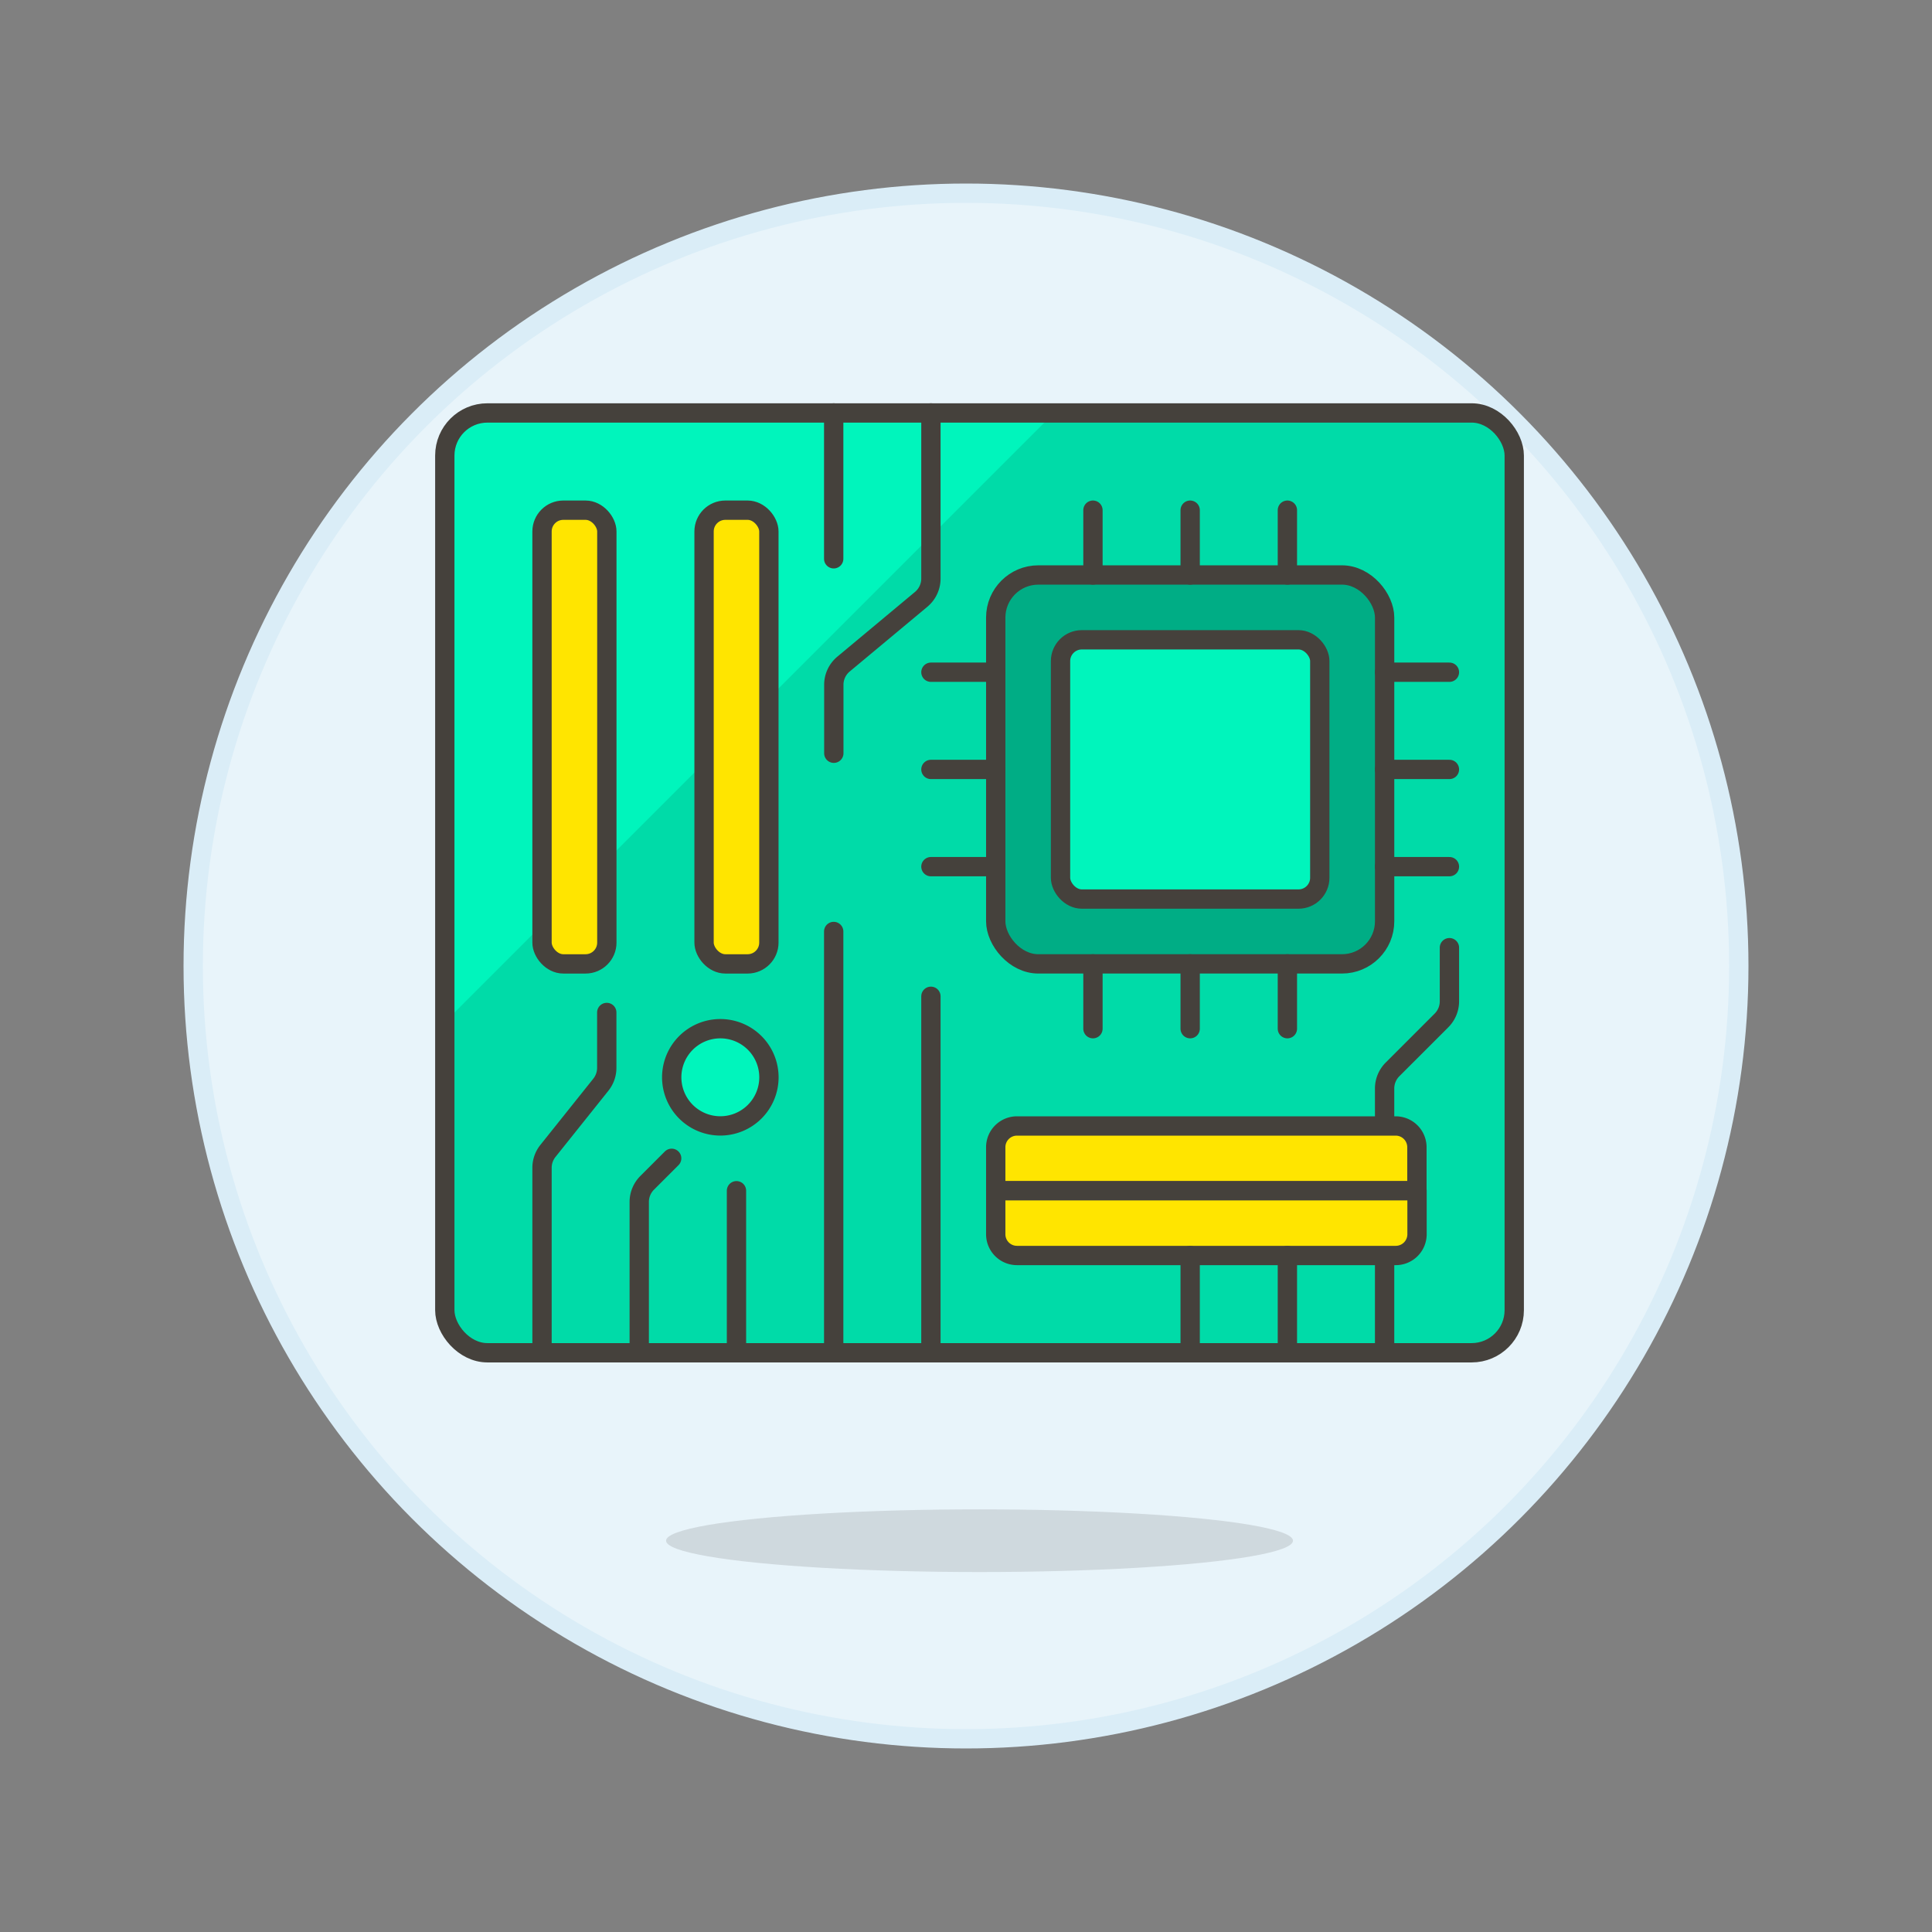 <svg xmlns="http://www.w3.org/2000/svg" viewBox="0 0 100 100"><rect x="0" y="0" width="100" height="100" fill="#808080" stroke="none"/><g class="nc-icon-wrapper"><defs/><circle class="a" cx="50" cy="50" r="40" fill="#e8f4fa" stroke="#daedf7" stroke-miterlimit="10"/><ellipse class="b" cx="50.7" cy="79.746" rx="16.224" ry="1.622" fill="#45413c" opacity="0.15"/><rect class="c" x="23.023" y="21.374" width="55.354" height="48.645" rx="2.205" style="" fill="#00dba8"/><path class="d" d="M23.023 52.908l31.533-31.534H25.228a2.205 2.205 0 0 0-2.205 2.205z" style="" fill="#00f5bc"/><rect class="e" x="23.023" y="21.374" width="55.354" height="48.645" rx="2.205" fill="none" stroke="#45413c" stroke-linecap="round" stroke-linejoin="round"/><rect class="f" x="51.539" y="29.761" width="20.129" height="20.129" rx="2.205" stroke="#45413c" stroke-linecap="round" stroke-linejoin="round" fill="#00ad85"/><path class="e" d="M56.571 29.761v-3.354" fill="none" stroke="#45413c" stroke-linecap="round" stroke-linejoin="round"/><path class="e" d="M61.603 29.761v-3.354" fill="none" stroke="#45413c" stroke-linecap="round" stroke-linejoin="round"/><path class="e" d="M66.635 29.761v-3.354" fill="none" stroke="#45413c" stroke-linecap="round" stroke-linejoin="round"/><path class="e" d="M56.571 53.245V49.89" fill="none" stroke="#45413c" stroke-linecap="round" stroke-linejoin="round"/><path class="e" d="M61.603 53.245V49.89" fill="none" stroke="#45413c" stroke-linecap="round" stroke-linejoin="round"/><path class="e" d="M66.635 53.245V49.89" fill="none" stroke="#45413c" stroke-linecap="round" stroke-linejoin="round"/><path class="e" d="M48.184 39.826h3.355" fill="none" stroke="#45413c" stroke-linecap="round" stroke-linejoin="round"/><path class="e" d="M48.184 34.794h3.355" fill="none" stroke="#45413c" stroke-linecap="round" stroke-linejoin="round"/><path class="e" d="M71.667 34.794h3.355" fill="none" stroke="#45413c" stroke-linecap="round" stroke-linejoin="round"/><path class="e" d="M48.184 44.858h3.355" fill="none" stroke="#45413c" stroke-linecap="round" stroke-linejoin="round"/><path class="e" d="M71.667 39.826h3.355" fill="none" stroke="#45413c" stroke-linecap="round" stroke-linejoin="round"/><path class="e" d="M71.667 44.858h3.355" fill="none" stroke="#45413c" stroke-linecap="round" stroke-linejoin="round"/><rect class="g" x="28.055" y="26.407" width="3.355" height="23.484" rx="1.102" stroke="#45413c" stroke-linecap="round" stroke-linejoin="round" fill="#ffe500"/><rect class="g" x="36.442" y="26.407" width="3.355" height="23.484" rx="1.102" stroke="#45413c" stroke-linecap="round" stroke-linejoin="round" fill="#ffe500"/><rect class="h" x="54.893" y="33.116" width="13.419" height="13.419" rx="1.102" fill="#00f5bc" stroke="#45413c" stroke-linecap="round" stroke-linejoin="round"/><path class="h" d="M39.8 55.761a2.516 2.516 0 1 1-2.516-2.516 2.516 2.516 0 0 1 2.516 2.516z" fill="#00f5bc" stroke="#45413c" stroke-linecap="round" stroke-linejoin="round"/><path class="e" d="M28.055 70.019v-9.574a1.4 1.4 0 0 1 .306-.873l2.739-3.428a1.4 1.4 0 0 0 .306-.873v-2.865" fill="none" stroke="#45413c" stroke-linecap="round" stroke-linejoin="round"/><path class="e" d="M33.087 70.019v-7.808a1.4 1.4 0 0 1 .41-.988l1.268-1.268" fill="none" stroke="#45413c" stroke-linecap="round" stroke-linejoin="round"/><path class="e" d="M38.12 61.632v8.387" fill="none" stroke="#45413c" stroke-linecap="round" stroke-linejoin="round"/><path class="e" d="M43.152 70.019V48.213" fill="none" stroke="#45413c" stroke-linecap="round" stroke-linejoin="round"/><path class="e" d="M48.184 70.019V51.568" fill="none" stroke="#45413c" stroke-linecap="round" stroke-linejoin="round"/><path class="e" d="M43.152 21.374v7.549" fill="none" stroke="#45413c" stroke-linecap="round" stroke-linejoin="round"/><path class="e" d="M48.184 21.374v8.571a1.4 1.4 0 0 1-.5 1.074l-4.026 3.356a1.394 1.394 0 0 0-.5 1.073v3.539" fill="none" stroke="#45413c" stroke-linecap="round" stroke-linejoin="round"/><path class="e" d="M71.667 70.019V56.34a1.4 1.4 0 0 1 .41-.988l2.536-2.536a1.4 1.4 0 0 0 .409-.989v-2.775" fill="none" stroke="#45413c" stroke-linecap="round" stroke-linejoin="round"/><path class="g" d="M51.539 61.632V59.38a1.1 1.1 0 0 1 1.1-1.1h19.6a1.1 1.1 0 0 1 1.1 1.1v2.252z" stroke="#45413c" stroke-linecap="round" stroke-linejoin="round" fill="#ffe500"/><path class="g" d="M51.539 63.884v-2.252h21.806v2.252a1.1 1.1 0 0 1-1.1 1.1h-19.6a1.1 1.1 0 0 1-1.106-1.1z" stroke="#45413c" stroke-linecap="round" stroke-linejoin="round" fill="#ffe500"/><path class="e" d="M66.635 70.019v-5.032" fill="none" stroke="#45413c" stroke-linecap="round" stroke-linejoin="round"/><path class="e" d="M61.603 70.019v-5.032" fill="none" stroke="#45413c" stroke-linecap="round" stroke-linejoin="round"/></g></svg>